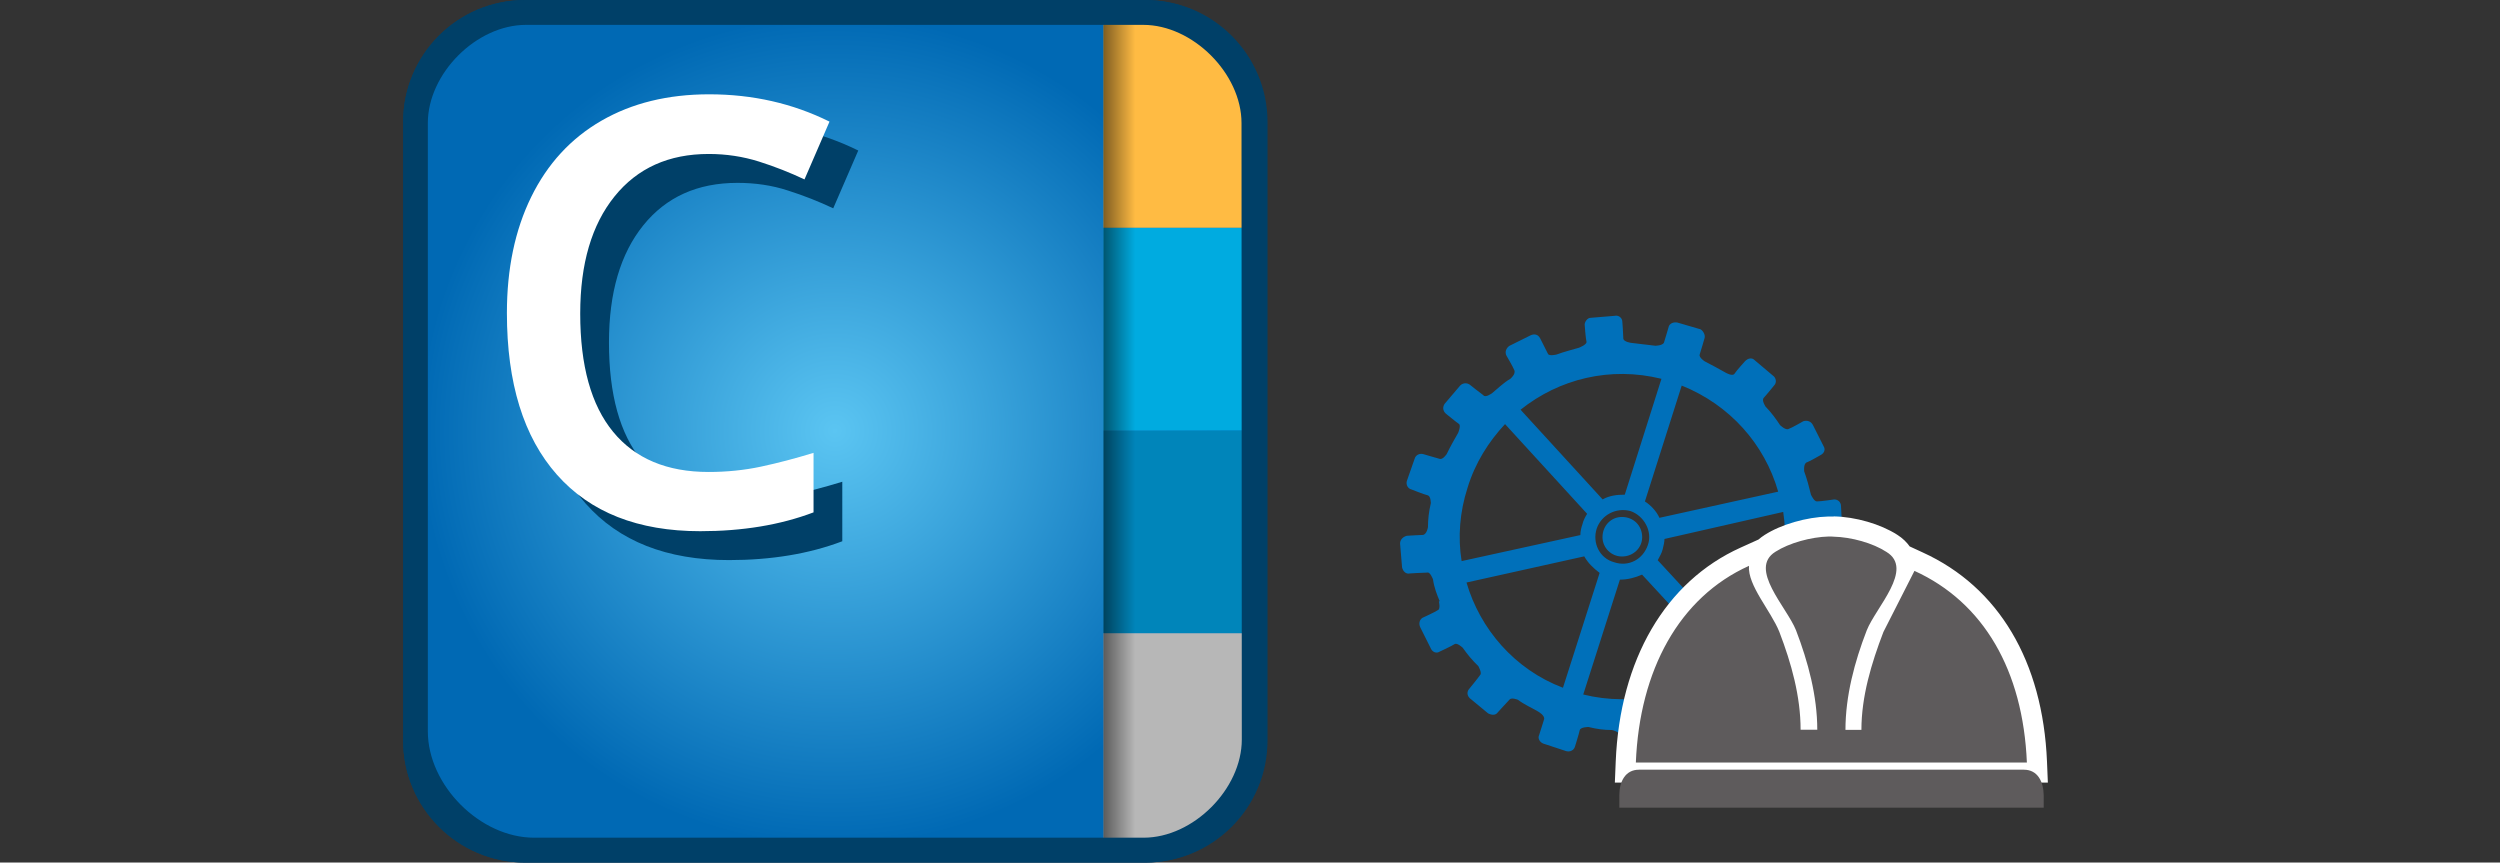 <?xml version="1.0" encoding="UTF-8"?>
<svg xmlns="http://www.w3.org/2000/svg" xmlns:xlink="http://www.w3.org/1999/xlink" version="1.1" id="Ebene_1" x="0px" y="0px" viewBox="0 0 1739 600" style="enable-background:new 0 0 1739 600;" xml:space="preserve">
<rect x="0" y="0" width="1739" height="600" fill="#333333" stroke="none"/>
<style type="text/css">
	.st0{display:none;fill:#FFFFFF;}
	.st1{fill:url(#SVGID_1_);}
	.st2{fill:#004068;}
	.st3{fill:#FFFFFF;}
	.st4{fill:#0070BA;}
	.st5{fill:#5E5B5C;}
	.st6{fill:url(#SVGID_00000020359542523115362440000014977698260139614368_);}
	.st7{fill:#B7B7B7;}
	.st8{fill:#0085BA;}
	.st9{fill:#00ABE0;}
	.st10{fill:#FFBB43;}
	.st11{fill:url(#SVGID_00000157309577365302502090000017962817437759845015_);}
</style>
<polygon class="st0" points="705.2,113.9 618,113.9 618,26.7 "></polygon>
<radialGradient id="SVGID_1_" cx="581.05" cy="784.05" r="289.35" gradientTransform="matrix(1 0 0 1 0 -484)" gradientUnits="userSpaceOnUse">
	<stop offset="0" style="stop-color:#5BC5F2"></stop>
	<stop offset="1" style="stop-color:#005CA9"></stop>
</radialGradient>
<path class="st1" d="M802.4,589.4H359.7c-37.4,0-68-30.6-68-68V78.7c0-37.4,30.6-68,68-68h442.7c37.4,0,68,30.6,68,68v442.7  C870.4,558.8,839.8,589.4,802.4,589.4z"></path>
<g>
	<path class="st2" d="M796.7,0H365.4c-47,0-85,38.1-85,85v430c0,47,38.1,85,85,85h431.3c47,0,85-38.1,85-85V85   C881.7,38.1,843.7,0,796.7,0z M864.4,514.4c0,34.4-33.9,68.4-68.4,68.4H371.7c-37.6,0-74-36.5-74-74V85.6   c0-34.4,33.9-68.4,68.4-68.4h430c34.4,0,68.4,33.9,68.4,68.4L864.4,514.4L864.4,514.4z"></path>
</g>
<g>
	<path class="st2" d="M502.4,121.4c-27.8,0-49.6,9.8-65.5,29.5S413,197.8,413,232.5c0,36.3,7.7,63.7,23,82.3   c15.3,18.6,37.4,27.9,66.4,27.9c12.5,0,24.7-1.2,36.4-3.7s23.9-5.7,36.6-9.6v41.5c-23.2,8.8-49.5,13.1-78.9,13.1   c-43.3,0-76.5-13.1-99.7-39.3S362,281,362,232.1c0-30.7,5.6-57.6,16.9-80.7s27.5-40.7,48.8-53S474,80,502.7,80   c30.2,0,58.1,6.3,83.7,19L569,139.2c-10-4.7-20.5-8.9-31.7-12.4C526.4,123.2,514.7,121.4,502.4,121.4z"></path>
</g>
<g>
	<path class="st3" d="M491.2,106.7c-27.8,0-49.6,9.8-65.5,29.5s-23.9,46.9-23.9,81.5c0,36.3,7.7,63.7,23,82.3s37.4,27.9,66.4,27.9   c12.5,0,24.7-1.2,36.4-3.7s23.9-5.7,36.6-9.6v41.5c-23.2,8.8-49.5,13.1-78.9,13.1c-43.3,0-76.5-13.1-99.7-39.3   c-23.2-26.2-34.8-63.7-34.8-112.6c0-30.7,5.6-57.6,16.9-80.7s27.5-40.7,48.8-53s46.3-18.4,75-18.4c30.2,0,58.1,6.3,83.7,19   l-17.4,40.2c-10-4.7-20.5-8.9-31.7-12.4C515.2,108.5,503.5,106.7,491.2,106.7z"></path>
</g>
<g>
	<g>
		<path class="st4" d="M1280.6,352.1c0-2.7-2-4.7-4.7-4.7c0,0-9.4,1.4-12.1,1.4c-2,0-4.1-4.7-4.1-4.7l0,0    c-1.3-5.4-2.7-10.7-4.7-16.2c0,0-0.6-4.7,1.4-6.1c2-0.6,10.1-5.3,10.1-5.3c2.7-1.4,3.3-4.1,2-6.1l-7.4-14.7    c-1.4-2.7-4-3.5-6.7-2.7c0,0-8.1,4.7-10.1,5.3c-2,1.4-6.1-2.6-6.1-2.6l0,0c-2.7-4.1-6.1-8.8-10.1-12.9c0,0-2.7-4-1.4-5.9    c1.4-1.4,7.4-8.8,7.4-8.8c2-2,1.3-5.3-0.7-6.7l-12.8-10.8c-2-2.1-4.7-1.4-6.7,0.6c0,0-6.1,6.7-7.4,8.8c-1.3,2-6-0.7-6-0.7    c-4.7-2.6-9.5-5.3-14.8-8l0,0c0,0-4.1-2.7-3.4-4.7s3.4-11.4,3.4-11.4c0.6-2-0.7-4.7-2.7-6.1l-16.1-4.7c-2.7-0.6-5.4,0.6-6.1,2.7    c0,0-2.7,9.4-3.4,11.4c-1.3,2-6,2-6,2l0,0c-5.4-0.6-11.4-1.4-16.8-2c0,0-4.7-0.6-5.4-2.7c0-2.6-0.7-12-0.7-12    c0-2.7-2.7-4.8-5.4-4.1l-16.8,1.4c-2,0-4,2.7-4,4.7c0,0,0.7,10,1.3,12.1c0,2-5.3,4-5.3,4c-4.7,1.4-10.1,2.7-15.5,4.7    c0,0-5.4,1.4-6.1-0.6c-1.4-2.7-5.4-10.7-5.4-10.7c-1.4-2.7-4-3.3-6.7-2l-14.7,7.3c-2,1.4-3.4,4.1-2,6.8c0,0,4.7,8,5.4,10    c1.4,2.7-2.7,6.1-2.7,6.1c-4.7,2.7-8.7,6.7-12.7,10l0,0c0,0-4.7,3.5-6.1,1.4c-2-1.4-9.4-7.3-9.4-7.3c-2-1.4-4.7-1.4-6.7,0.6    l-10.8,12.7c-1.4,2-1.4,4.7,0.7,6.7c0,0,7.4,6.1,9.4,7.4c1.3,1.4-0.7,6.1-0.7,6.1c-2.7,4.7-5.4,9.4-8,14.8l0,0c0,0-2.7,4-4.8,3.3    c-2.7-0.7-11.4-3.3-11.4-3.3c-2.7-0.7-5.4,0.6-6.1,3.3l-5.4,15.4c-0.7,2.6,0.7,5.3,3.3,5.9c0,0,8.8,3.5,11.4,4.1    c2,0.7,2,5.4,2,5.4l0,0c-1.4,5.9-2,11.4-2,16.7c0,0-0.7,4.7-3.3,5.4c-2,0-11.4,0.6-11.4,0.6c-2.7,0.7-4.7,2.7-4.7,5.4l1.4,16.7    c0.7,2.7,2.7,4.7,5.4,4.1c0,0,9.4-0.6,12.1-0.6c2-0.7,4,4.7,4,4.7l0,0c0.7,5.3,2.7,10.6,4.7,15.3h-0.6c0,0,1.3,5.4-0.7,6.1    c-2,1.4-10.8,5.4-10.8,5.4c-2,1.4-2.7,4-1.4,6.7l7.4,14.8c1.3,2.6,4,3.3,6,2c0,0,8.8-4.1,10.7-5.4c2-0.6,5.4,2.7,5.4,2.7l0,0    c3.3,4.7,6.7,8.8,10.8,12.7l0,0c0,0,2.7,4.7,1.4,6.1c-1.4,2.1-7.4,9.4-7.4,9.4c-2,2.1-2,4.7,0,6.8l12.8,10.6    c2.7,1.4,5.3,1.4,6.7-0.6c0,0,6.7-7.4,8.1-8.8c1.3-2,6,0,6,0c4.7,3.5,9.4,5.4,14.1,8.2l0,0c0,0,4.7,2.6,4.1,5.3    c-0.7,2-3.4,10.8-3.4,10.8c-1.4,2.7,0.7,5.3,2.7,6.1l16.1,5.3c2.7,0.7,5.4-0.6,6.1-3.3c0,0,2.7-8.6,3.3-11.4    c0.7-2.1,6.1-2.1,6.1-2.1l0,0c5.4,1.4,10.8,2.1,16.1,2.1c0.7,0,5.4,1.4,5.4,3.3c0.7,2,1.4,11.4,1.4,11.4c0,2.7,2.7,4.7,4.7,4.7    l16.8-1.4c2.7-0.6,4.7-2.6,4.7-5.3c0,0-0.7-9.4-1.4-11.4c0-2.7,4.7-4.1,4.7-4.1c5.4-1.4,10.8-2.7,16.1-4.7c0,0,4.7-1.4,6.1,0.6    c1.4,2.1,5.4,10.7,5.4,10.7c1.3,2.1,4,2.7,6.7,2.1l14.8-8.2c2-1.2,3.4-4,2-5.9c0,0-4.7-8.8-5.4-10.7c-1.4-2.1,2.7-5.4,2.7-5.4l0,0    c4-3.3,8.7-6.7,12.7-10c0,0,4-3.3,6.1-2c2,2,8.7,8,8.7,8c2,1.4,5.4,1.4,6.7-0.7l10.7-12.7c2-2,2-5.3,0-6.7c0,0-7.4-6.1-9.4-8    c-1.4-1.4,0.7-6.1,0.7-6.1l0,0c2.7-4.7,5.4-9.4,8-14.1l0,0c0,0,2.7-4.7,4.7-4.1c2,0.7,11.4,3.3,11.4,3.3c2.7,1.4,5.4,0,6.1-2.6    l4.7-16.2c0.7-2.7-0.7-5.3-2.7-6.1c0,0-9.4-2.6-11.4-3.3c-2-0.6-2-6.1-2-6.1l0,0c0.7-5.3,1.4-10.7,2-16.1c0,0,0.7-5.4,3.3-5.4    c2,0,11.4-1.2,11.4-1.2c2.7,0,4.7-2.1,4-4.7L1280.6,352.1z M1169.8,268.2c33.6,13.5,57.7,40.9,67.1,73.8l-82.6,18.2    c-2.1-4.7-6.1-8.8-10.1-11.4L1169.8,268.2z M1146.3,379c-3.4,10.1-13.4,15.5-23.5,12.1c-10.1-2.7-15.4-13.5-12.1-23.5    c3.3-9.4,13.4-14.8,23.5-12.1C1143.6,358.8,1149.6,369.6,1146.3,379z M1155.7,263.5l-25.5,80.6c-5.4,0-10.7,0.6-15.4,3.3    l-57.1-62.4C1084.6,263.5,1120.1,254.7,1155.7,263.5z M1016.7,390.3c-2.7-16.7-1.3-34.2,4.1-50.9c5.3-17.5,14.8-32.3,26.1-44.4    l57.1,62.4c-1.3,2.1-2.7,4.7-3.3,7.4c-0.7,2-1.4,4.7-1.4,7.4L1016.7,390.3z M1087.2,478.4c-33.6-12.7-57.7-40.9-67.1-73.2    L1102,387c2.7,4.7,6.1,8,10.7,11.5L1087.2,478.4z M1101.3,483.1l25.5-79.9c5.4,0,10.7-1.4,15.4-3.5l57.1,61.8    C1172.5,483.1,1136.2,491.7,1101.3,483.1z M1236.3,407.9c-5.4,16.7-14.8,31.5-26.1,43.6l-57.1-61.8c1.4-2.7,2.7-4.7,3.4-7.4    c0.7-2.7,1.3-5.3,1.3-7.4l82.6-18.8C1243,372.9,1241.6,390.3,1236.3,407.9z"></path>
		<path class="st4" d="M1128.2,359.6c-7.4,0-13.5,5.9-13.5,14.1c0,7.3,6.1,13.4,13.5,13.4c8,0,14.1-6.1,14.1-13.4    C1142.3,365.5,1136.2,359.6,1128.2,359.6z"></path>
	</g>
</g>
<g>
	<g>
		<path class="st5" d="M1130.7,537.4l0.3-7.3c2.8-68.3,33-120.4,82.8-142.9l10.8-4.9l-0.2,2.3c1.7-2.6,4-4.9,7-6.8    c10.4-6.6,26.7-11.3,40.5-11.7h3.5c14,0.3,29.9,4.9,40.5,11.7c5.2,3.2,8.5,7.5,9.7,12.8c0.2,0.7,0.3,1.4,0.4,2.1l2.5-5l6.1,2.8    c50.3,22.9,79.5,72.4,82.3,139.4l0.3,7.3h-286.5L1130.7,537.4L1130.7,537.4z"></path>
		<path class="st3" d="M1275.3,373.3c12.7,0.3,27.5,4.5,36.9,10.6c19.5,11.9-7.4,38.6-13.7,54.6c-8.5,21.9-14.8,45.7-14.8,69.2h11.1    c0-23.2,6.9-46.2,15.3-68.1l21.6-42.5c48.1,21.9,75.5,69.2,78.2,133.3h-272c2.6-64.2,30.1-114.9,78.7-136.8    c-1.1,13.5,15.3,31.4,21.1,45.9c8.4,21.9,14.8,44.9,14.8,68.1h11.6c0-23.5-6.4-47.3-14.8-69.2c-6.4-16.1-33.3-42.8-14.3-54.6    c9.5-6.1,24.8-10.3,37-10.6c0.5,0,1,0,1.6,0C1274.2,373.3,1274.7,373.3,1275.3,373.3 M1275.4,359.3h-0.2h-1.6h-1.6h-0.2h-0.2    c-15,0.4-32.7,5.5-44.1,12.8c-1.6,1-3,2.1-4.3,3.2l-12.4,5.6c-52.3,23.6-84,77.9-86.9,148.9l-0.6,14.6h14.6h272h14.6l-0.6-14.6    c-2.9-69.8-33.6-121.4-86.4-145.5l-9.1-4.2c-2-2.8-4.8-5.7-8.8-8.2c-11.6-7.4-28.9-12.4-44-12.7L1275.4,359.3L1275.4,359.3z"></path>
	</g>
	<g>
		<path class="st5" d="M1407.8,535.4h-267.7c-9.5,0-13.7,8.2-13.7,17.9v8.5h295.2v-8.5C1421.5,543.6,1417.3,535.4,1407.8,535.4z"></path>
	</g>
</g>
<g>
	
		<radialGradient id="SVGID_00000101817725750564856840000006773644179495574452_" cx="529.148" cy="60.374" r="340.748" gradientTransform="matrix(0.848 0 0 -0.848 131.95 350.856)" gradientUnits="userSpaceOnUse">
		<stop offset="0" style="stop-color:#5BC5F2"></stop>
		<stop offset="1" style="stop-color:#0069B4"></stop>
	</radialGradient>
	<path style="fill:url(#SVGID_00000101817725750564856840000006773644179495574452_);" d="M801.8,588.8H359.7   c-37.3,0-67.9-30.5-67.9-67.9V78.4c0-37.3,30.5-67.9,67.9-67.9h442.1c37.3,0,67.9,30.5,67.9,67.9v442.1   C869.7,558,839.1,588.8,801.8,588.8z"></path>
	<path class="st7" d="M869.7,440.4H767.6v147.7h32.1c38.7,0,70-31.3,70-70V440.4z"></path>
	<rect x="767.6" y="299.4" class="st8" width="102.1" height="141"></rect>
	<rect x="767.6" y="158.4" class="st9" width="102.1" height="141"></rect>
	<path class="st10" d="M869.7,158.4H767.6V10.6h32.1c38.7,0,70,31.3,70,70V158.4z"></path>
	
		<linearGradient id="SVGID_00000151532389022062770950000010605028172348212393_" gradientUnits="userSpaceOnUse" x1="767.608" y1="299.323" x2="790.676" y2="299.323">
		<stop offset="0" style="stop-color:#000000;stop-opacity:0.5"></stop>
		<stop offset="7.955095e-02" style="stop-color:#000000;stop-opacity:0.458"></stop>
		<stop offset="0.955" style="stop-color:#000000;stop-opacity:0"></stop>
	</linearGradient>
	
		<rect x="767.6" y="10.5" style="fill:url(#SVGID_00000151532389022062770950000010605028172348212393_);" width="23.1" height="577.6"></rect>
	<g>
		<path class="st2" d="M796,0H365.3c-47.2,0-84.9,38.2-84.9,85V515c0,46.8,38.1,85,84.9,85h430.9c46.8,0,84.9-38.2,84.9-85V85    C880.9,38.2,843.2,0,796,0z M863.8,514.4c0,34.4-33.7,68.3-68.3,68.3h-424c-37.5,0-73.9-36.4-73.9-74V85.6    c0-34.4,33.7-68.3,68.3-68.3h429.4c34.3,0,68.3,33.8,68.3,68.3L863.8,514.4L863.8,514.4z"></path>
	</g>
	<g>
		<path class="st2" d="M513,127.2c-27.8,0-49.6,9.8-65.5,29.5c-15.9,19.7-23.9,46.8-23.9,81.5c0,36.3,7.6,63.7,22.9,82.3    c15.3,18.6,37.4,27.9,66.4,27.9c12.5,0,24.7-1.2,36.4-3.7c11.7-2.5,23.9-5.7,36.6-9.6v41.4c-23.2,8.8-49.5,13.1-78.8,13.1    c-43.3,0-76.5-13.1-99.7-39.3c-23.2-26.2-34.8-63.7-34.8-112.5c0-30.7,5.6-57.6,16.9-80.7c11.3-23,27.5-40.7,48.8-53    c21.3-12.3,46.3-18.4,75-18.4c30.2,0,58.1,6.3,83.7,19l-17.4,40.2c-10-4.7-20.5-8.9-31.6-12.4C537,128.9,525.3,127.2,513,127.2z"></path>
	</g>
	<g>
		<path class="st3" d="M493,107.1c-27.8,0-49.6,9.8-65.5,29.5c-15.9,19.7-23.9,46.8-23.9,81.5c0,36.3,7.6,63.7,22.9,82.3    c15.3,18.6,37.4,27.9,66.4,27.9c12.5,0,24.7-1.2,36.4-3.7c11.7-2.5,23.9-5.7,36.6-9.6v41.4c-23.2,8.8-49.5,13.1-78.8,13.1    c-43.3,0-76.5-13.1-99.7-39.3c-23.2-26.2-34.8-63.7-34.8-112.5c0-30.7,5.6-57.6,16.9-80.7c11.3-23,27.5-40.7,48.8-53    c21.3-12.3,46.3-18.4,75-18.4c30.2,0,58.1,6.3,83.7,19l-17.4,40.2c-10-4.7-20.5-8.9-31.6-12.4C516.9,108.9,505.2,107.1,493,107.1z    "></path>
	</g>
</g>
</svg>
